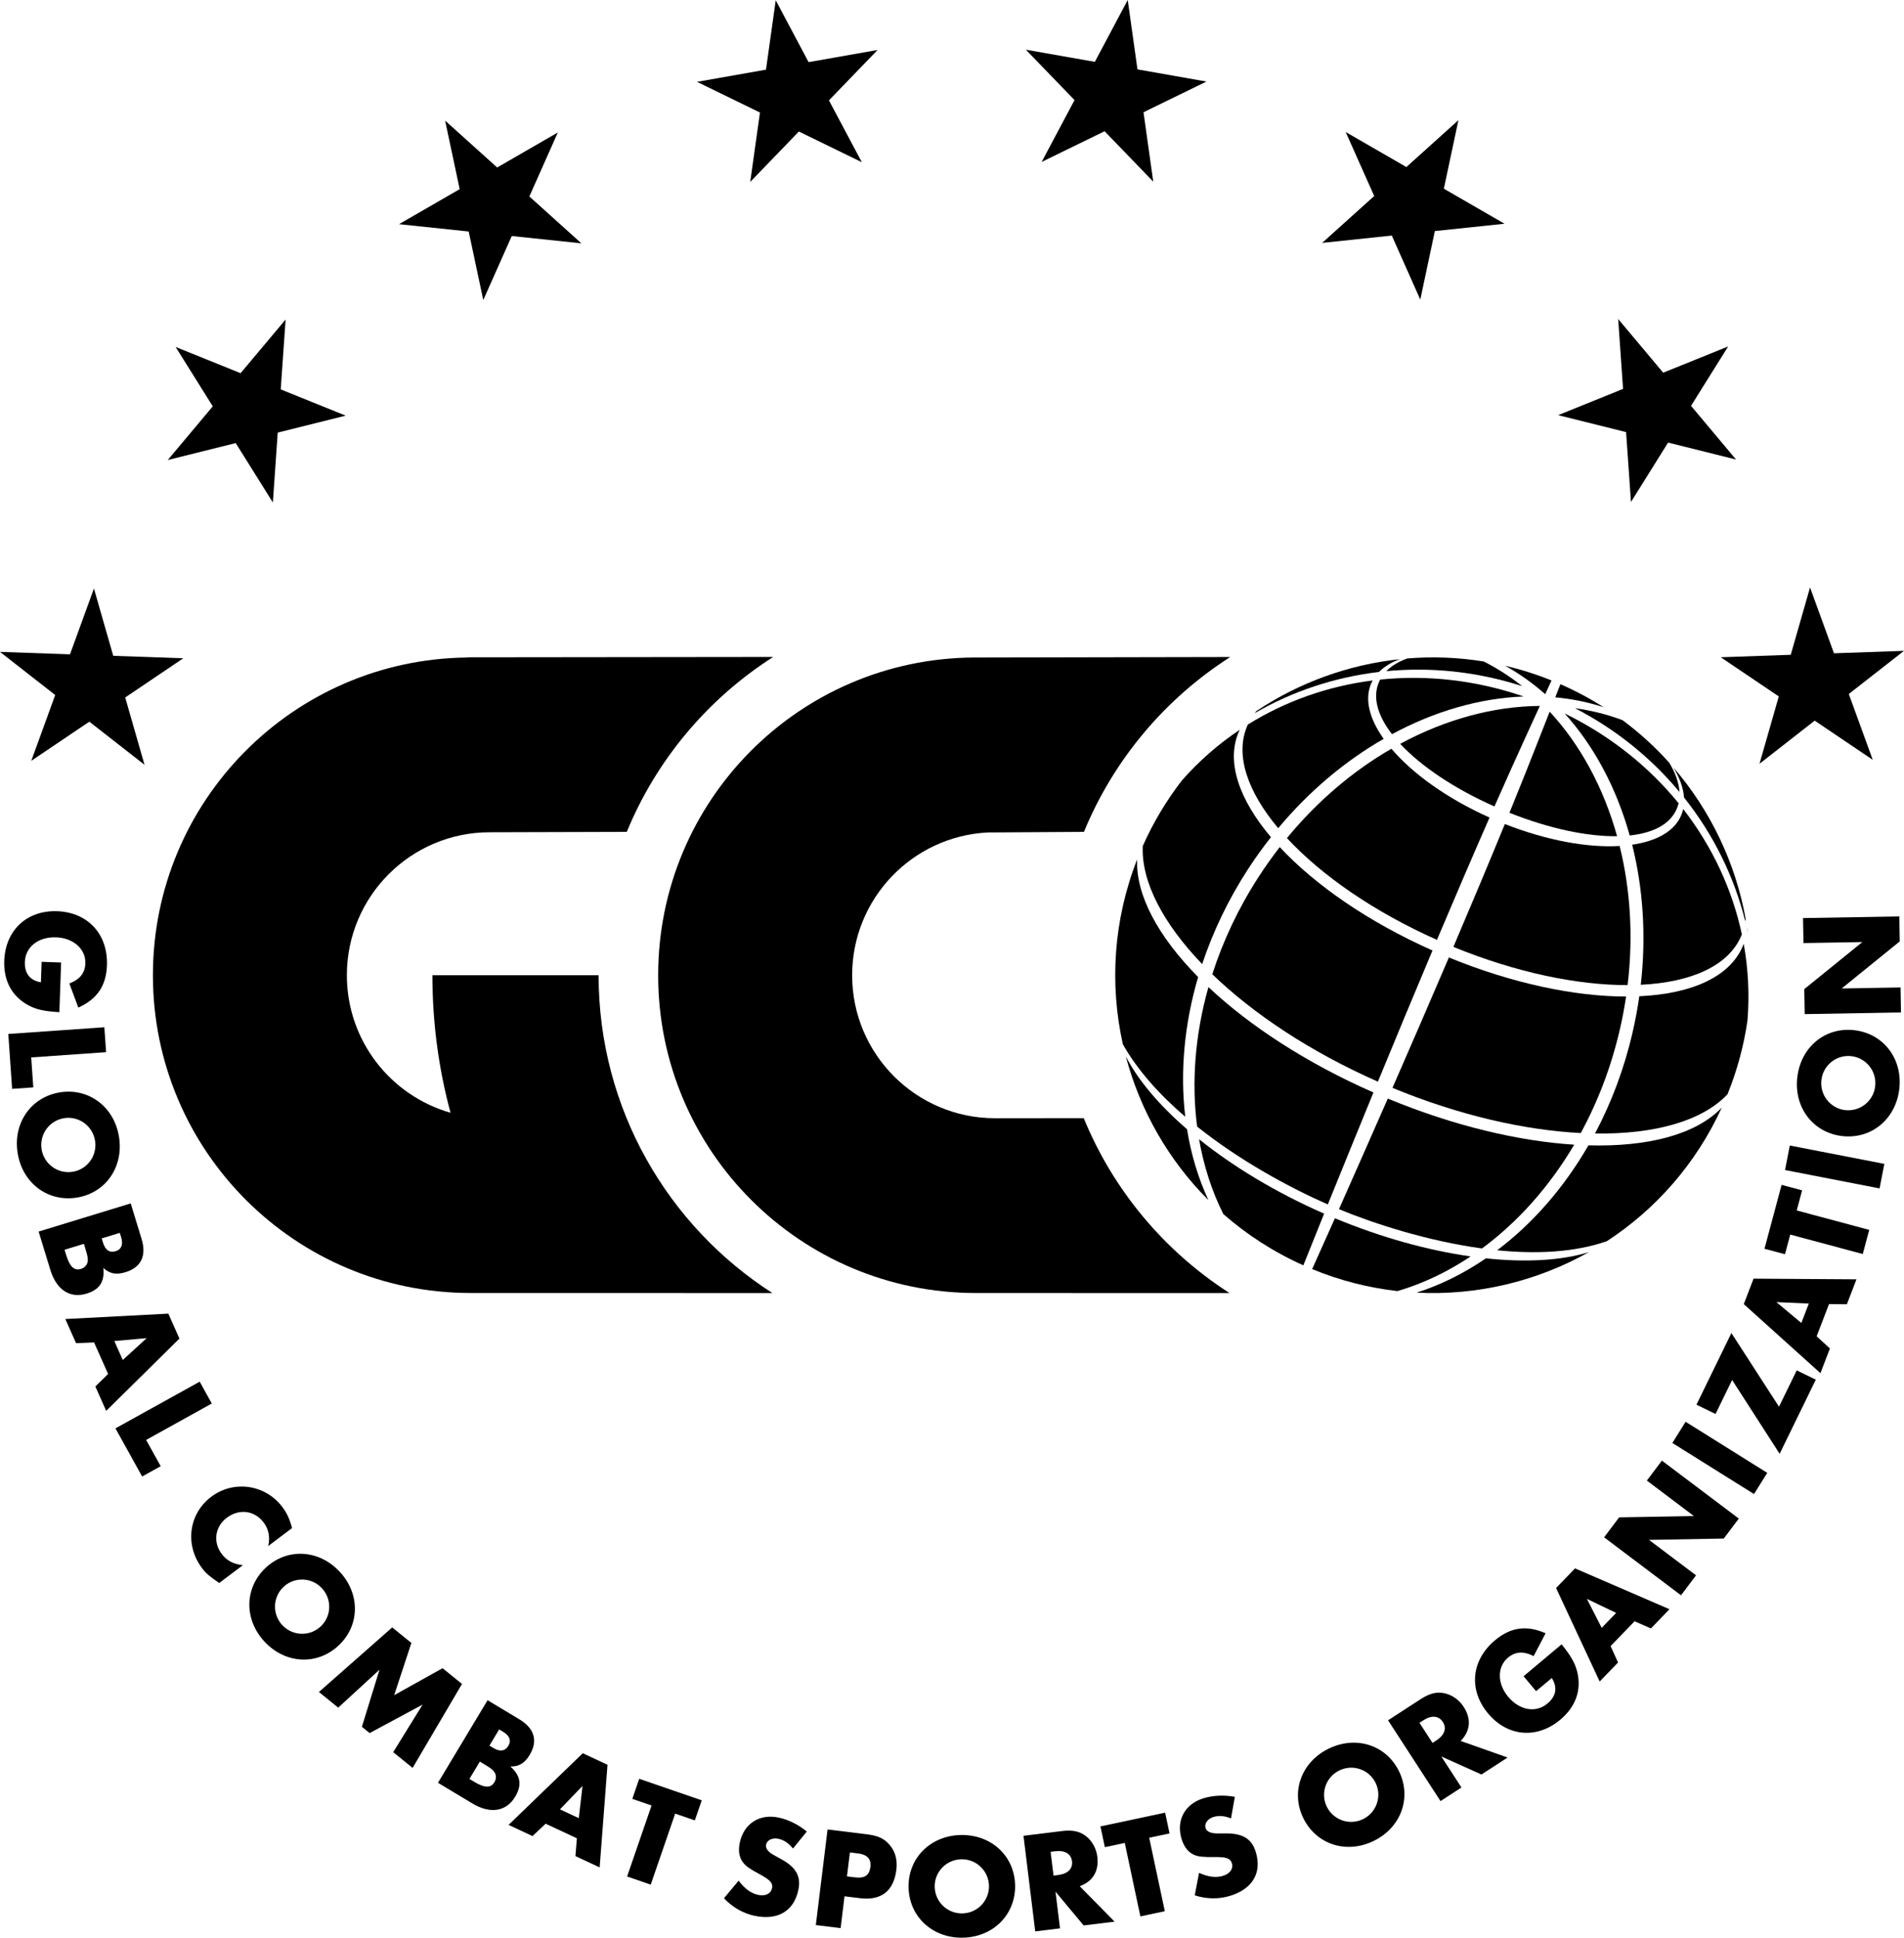 <?xml version="1.0" encoding="UTF-8"?>
<svg id="Ebene_1" xmlns="http://www.w3.org/2000/svg" width="93.601" height="95.234" version="1.1" viewBox="0 0 93.601 95.234">
  <!-- Generator: Adobe Illustrator 29.7.0, SVG Export Plug-In . SVG Version: 2.1.1 Build 138)  -->
  <polygon points="86.497 37.538 87.446 34.228 84.592 32.303 88.033 32.182 88.982 28.872 90.159 32.108 93.601 31.988 90.887 34.108 92.065 37.344 89.21 35.418 86.497 37.538"/>
  <polygon points="80.179 24.672 79.939 21.237 76.598 20.404 79.79 19.114 79.55 15.679 81.763 18.317 84.956 17.027 83.131 19.947 85.344 22.585 82.004 21.752 80.179 24.672"/>
  <polygon points="69.822 14.724 68.421 11.578 64.997 11.938 67.556 9.634 66.155 6.489 69.137 8.21 71.696 5.906 70.98 9.274 73.962 10.996 70.538 11.356 69.822 14.724"/>
  <polygon points="55.439 0 53.823 3.04 50.431 2.443 52.824 4.919 51.207 7.96 54.302 6.45 56.694 8.927 56.215 5.517 59.309 4.008 55.918 3.41 55.439 0"/>
  <polygon points="37.656 3.424 34.265 4.022 37.36 5.531 36.881 8.941 39.272 6.464 42.368 7.973 40.751 4.933 43.142 2.456 39.751 3.054 38.135 .014 37.656 3.424"/>
  <polygon points="28.582 11.96 25.158 11.6 23.758 14.746 23.041 11.378 19.617 11.018 22.598 9.296 21.882 5.928 24.441 8.232 27.423 6.511 26.023 9.656 28.582 11.96"/>
  <polygon points="16.994 20.428 13.653 21.261 13.414 24.696 11.588 21.776 8.247 22.609 10.46 19.971 8.634 17.052 11.827 18.341 14.04 15.704 13.801 19.138 16.994 20.428"/>
  <polygon points="9.01 32.353 6.155 34.279 7.105 37.588 4.391 35.469 1.537 37.394 2.714 34.159 0 32.039 3.441 32.159 4.618 28.924 5.568 32.233 9.01 32.353"/>
  <g>
    <path d="M3.004,47.305l-.958-.033-.035,1.007c-.543-.097-.808-.44-.789-1.001.026-.737.662-1.241,1.534-1.21.851.029,1.464.576,1.44,1.279-.017.475-.269.793-.787.988l.441,1.187c.923-.415,1.373-1.074,1.408-2.081.053-1.526-.939-2.604-2.45-2.657-1.49-.052-2.547.941-2.599,2.438-.035.993.386,1.76,1.202,2.194.39.205.778.289,1.508.329l.085-2.44Z"/>
    <polygon points="5.216 51.712 5.13 50.487 .408 50.817 .596 53.515 1.637 53.442 1.534 51.97 5.216 51.712"/>
    <path d="M56.179,41.579c.524-1.178,1.177-2.26,1.935-3.236.84-.952,1.793-1.781,2.831-2.475l-.054.12c-.62,1.462.026,3.308,1.588,5.157-.394.5-.77,1.023-1.125,1.569-.978,1.507-1.728,3.082-2.255,4.67-1.927-2.006-3.002-4.061-2.92-5.805"/>
    <path d="M74.205,39.947c.278-.682.547-1.347.802-1.989.359-.899.813-2.057,1.175-2.982,1.516,1.638,2.653,3.744,3.314,6.122-1.477.02-3.346-.376-5.291-1.151"/>
    <path d="M71.449,46.538c.873-2.049,1.737-4.104,2.53-6.039,2.064.814,4.068,1.171,5.643,1.079.526,2.124.679,4.448.391,6.838-2.468.004-5.484-.617-8.564-1.878"/>
    <path d="M68.454,53.466c.879-2.009,1.829-4.199,2.773-6.408,3.131,1.282,6.197,1.918,8.711,1.919-.079.537-.181,1.077-.306,1.617-.425,1.842-1.083,3.553-1.922,5.093-2.767-.14-5.988-.871-9.256-2.221"/>
    <path d="M65.823,59.429c.653-1.468,1.483-3.343,2.401-5.436,3.237,1.34,6.422,2.091,9.163,2.266-1.223,2.073-2.78,3.808-4.532,5.1-2.72-.371-5.352-1.237-7.032-1.93"/>
    <path d="M68.701,63.454c-1.409-.159-2.82-.514-4.195-1.08.195-.432.587-1.306,1.119-2.499,2.288.951,4.583,1.579,6.672,1.876-1.137.76-2.348,1.337-3.596,1.703"/>
    <path d="M80.117,41.062c-.647-2.32-1.742-4.382-3.199-5.997,2.254,1.101,4.143,2.621,5.602,4.413-.022.093-.052.184-.09.273-.323.76-1.159,1.189-2.313,1.311"/>
    <path d="M80.661,48.4c.274-2.405.112-4.746-.423-6.884,1.203-.176,2.077-.659,2.41-1.444.043-.1.076-.203.099-.309,1.426,1.837,2.409,3.941,2.883,6.158l-.03.074c-.627,1.477-2.459,2.284-4.939,2.405"/>
    <path d="M78.11,61.538c-2.553,1.436-5.491,2.146-8.47,1.993,1.184-.379,2.33-.949,3.408-1.686,1.968.209,3.719.109,5.062-.307"/>
    <path d="M84.643,54.435c-1.269,2.773-3.256,5.004-5.646,6.565-1.613.563-3.507.638-5.396.448,1.74-1.311,3.281-3.067,4.487-5.157,2.945.082,5.306-.541,6.555-1.856"/>
    <path d="M85.906,50.159c-.176,1.216-.5,2.43-.98,3.619-1.241,1.319-3.588,1.975-6.516,1.932.803-1.51,1.434-3.179,1.848-4.972.137-.593.247-1.186.331-1.775,2.553-.116,4.44-.94,5.084-2.456l.048-.122c.223,1.235.289,2.502.185,3.774"/>
    <polygon points="85.893 45.624 85.922 45.826 85.889 45.67 85.893 45.624"/>
    <path d="M82.268,37.722c1.827,2.119,3.048,4.69,3.546,7.424l-.016.134c-.543-2.193-1.569-4.273-3.011-6.084-.032-.464-.212-.963-.519-1.474"/>
    <path d="M79.763,35.394c.843.626,1.612,1.328,2.299,2.094.3.497.474.983.502,1.435-1.376-1.653-3.106-3.067-5.136-4.117.8.111,1.582.306,2.335.588"/>
    <path d="M76.709,33.626c.749.328,1.459.707,2.128,1.133-.769-.251-1.566-.412-2.38-.487l.252-.646Z"/>
    <path d="M73.992,32.72c.767.18,1.529.42,2.281.723l-.31.675c-.609-.539-1.267-1.009-1.971-1.398"/>
    <path d="M65.094,59.648c-.489,1.21-.845,2.099-1.021,2.54-1.468-.655-2.785-1.511-3.935-2.52-.566-1.13-.965-2.369-1.192-3.678,1.688,1.354,3.797,2.629,6.148,3.658"/>
    <path d="M67.519,53.693c-.868,2.114-1.641,4.014-2.243,5.503-1.885-.829-4.319-2.146-6.425-3.827-.283-2.175-.104-4.52.556-6.855,2.026,1.905,4.825,3.735,8.112,5.179"/>
    <path d="M70.422,46.714c-.934,2.214-1.849,4.418-2.684,6.447-3.313-1.459-6.122-3.331-8.141-5.279.525-1.638,1.288-3.265,2.297-4.817.323-.498.663-.975,1.018-1.432,1.728,1.854,4.349,3.677,7.51,5.081"/>
    <path d="M73.226,40.181c-.84,1.914-1.718,3.961-2.585,6.011-3.108-1.382-5.684-3.178-7.375-5.002,1.508-1.832,3.265-3.311,5.135-4.391,1.045,1.226,2.743,2.451,4.825,3.382"/>
    <path d="M75.699,34.695c-.419.913-.951,2.077-1.358,2.98-.284.631-.577,1.287-.874,1.961-1.97-.874-3.604-1.973-4.634-3.078,2.222-1.201,4.586-1.846,6.866-1.863"/>
    <path d="M69.186,32.362c1.238-.101,2.498-.055,3.754.149.67.337,1.303.744,1.893,1.213-2.22-.719-4.493-.948-6.68-.738.258-.266.608-.474,1.033-.624"/>
    <path d="M61.76,34.951c2.105-1.406,4.531-2.286,7.056-2.554-.419.154-.765.364-1.025.628-2.175.258-4.257.949-6.109,2.024l.078-.098Z"/>
    <path d="M67.849,33.4c2.291-.237,4.694.021,7.054.831-2.154.081-4.374.721-6.473,1.853-.7-.906-.965-1.797-.645-2.55.02-.046.041-.09.064-.134"/>
    <path d="M61.343,35.611c1.842-1.148,3.933-1.888,6.136-2.168-.028.051-.053.104-.076.158-.33.777-.078,1.732.618,2.712-1.884,1.082-3.658,2.562-5.184,4.391-1.51-1.8-2.131-3.596-1.526-5.019l.032-.074Z"/>
    <path d="M58.354,55.499c.199,1.232.55,2.404,1.051,3.483-1.967-1.967-3.358-4.415-4.06-7.064.596,1.165,1.637,2.395,3.009,3.581"/>
    <path d="M58.9,48.02c-.686,2.337-.892,4.685-.632,6.867-1.242-1.065-2.33-2.261-3.067-3.559-.657-2.938-.473-6.091.701-9.089-.073,1.747,1.032,3.79,2.998,5.781"/>
    <path d="M4.673,56.066c.116.729-.38,1.411-1.102,1.525-.729.116-1.411-.38-1.527-1.109-.115-.729.38-1.411,1.11-1.527.722-.114,1.404.382,1.519,1.111M5.851,55.879c-.234-1.479-1.482-2.417-2.898-2.193-1.424.226-2.321,1.503-2.086,2.983.234,1.479,1.482,2.416,2.905,2.191,1.423-.225,2.313-1.502,2.079-2.981"/>
    <path d="M3.174,61.423l.95-.291.073.238c.118.387.136.493.11.649-.031.166-.156.293-.332.347-.326.099-.546-.108-.722-.685l-.079-.258ZM5,60.865l.889-.272.067.217c.11.36.012.598-.273.685-.292.089-.506-.053-.616-.413l-.067-.217ZM1.899,60.529l.577,1.887c.299.977.966,1.412,1.78,1.162.638-.194.897-.585.824-1.261.319.289.634.348,1.089.209.767-.234,1.044-.809.791-1.637l-.534-1.744-4.527,1.384Z"/>
    <path d="M6.035,66.842l-.415-.934,1.591-.141-1.176,1.075ZM5.315,67.528l-.628.614.534,1.199,3.6-3.553-.545-1.225-5.064.265.528,1.187.885-.037.69,1.55Z"/>
    <polygon points="10.412 68.98 9.817 67.906 5.676 70.201 6.987 72.566 7.9 72.061 7.184 70.769 10.412 68.98"/>
    <path d="M14.358,75.101c-.127-.464-.256-.74-.478-1.035-.837-1.111-2.392-1.335-3.497-.502-1.111.837-1.307,2.371-.448,3.51.192.255.341.383.841.727l1.162-.876c-.465-.05-.795-.228-1.038-.551-.44-.584-.334-1.34.25-1.78.606-.457,1.363-.36,1.808.229.256.34.329.721.227,1.162l1.173-.884Z"/>
    <path d="M15.825,78.057c.503.54.474,1.383-.061,1.881-.54.504-1.382.474-1.886-.066-.503-.539-.474-1.382.066-1.886.535-.498,1.378-.469,1.881.071M16.697,77.244c-1.021-1.095-2.58-1.175-3.629-.197-1.054.983-1.083,2.543-.062,3.639,1.021,1.095,2.581,1.175,3.634.192,1.054-.983,1.078-2.539.057-3.634"/>
    <polygon points="15.678 83.158 16.627 83.926 18.656 82.063 17.791 84.869 18.171 85.177 20.775 83.778 19.33 86.115 20.284 86.888 22.712 82.762 21.757 81.989 19.378 83.314 20.224 80.747 19.281 79.984 15.678 83.158"/>
    <path d="M23.077,87.431l.512-.852.213.128c.347.209.431.276.516.41.087.143.08.321-.015.479-.176.292-.478.285-.995-.026l-.231-.139ZM24.06,85.794l.479-.797.195.117c.322.194.409.436.255.692-.157.262-.411.299-.734.105l-.195-.117ZM21.531,87.62l1.691,1.016c.876.527,1.663.403,2.102-.327.343-.572.274-1.036-.232-1.489.43.002.704-.165.949-.573.413-.687.234-1.3-.508-1.746l-1.564-.939-2.438,4.058Z"/>
    <path d="M28.454,89.358l-.927-.432,1.109-1.151-.182,1.583ZM28.36,90.348l-.071.875,1.19.555.386-5.044-1.216-.566-3.648,3.522,1.178.549.643-.608,1.538.717Z"/>
    <polygon points="33.192 89.136 34.158 89.469 34.498 88.482 31.424 87.424 31.085 88.411 32.031 88.736 30.829 92.226 31.99 92.626 33.192 89.136"/>
    <path d="M39.662,90.016c-.414-.342-.899-.583-1.385-.686-.938-.2-1.711.297-1.908,1.227-.086.402-.031.726.155.976.143.183.325.316.82.581.527.286.661.438.608.688-.057.271-.325.402-.679.327-.354-.075-.662-.3-.962-.698l-.72.863c.414.443.938.743,1.5.863,1.139.242,1.935-.227,2.156-1.269.142-.666-.11-1.119-.865-1.526-.383-.212-.429-.236-.486-.277-.187-.142-.266-.282-.235-.428.047-.222.313-.347.598-.286.277.059.5.208.725.48l.678-.835Z"/>
    <path d="M41.637,92.22l.145-1.177.408.05c.444.055.645.28.599.66-.051.416-.278.574-.75.516l-.402-.049ZM41.517,93.199l.761.093c1.042.129,1.659-.354,1.787-1.396.059-.479-.048-.886-.316-1.205-.268-.326-.579-.471-1.128-.539l-1.938-.238-.577,4.699,1.219.15.192-1.564Z"/>
    <path d="M47.261,91.379c.738-.013,1.344.573,1.357,1.304.013.738-.573,1.345-1.311,1.357-.738.013-1.344-.572-1.357-1.31-.013-.731.573-1.338,1.311-1.351M47.24,90.187c-1.497.026-2.6,1.132-2.575,2.565.025,1.44,1.166,2.507,2.663,2.481,1.497-.026,2.6-1.132,2.575-2.573-.026-1.44-1.166-2.499-2.663-2.473"/>
    <path d="M51.792,92.182l-.144-1.17.226-.027c.472-.058.781.125.826.492.044.366-.203.618-.683.677l-.225.028ZM53.079,92.703c.65-.237.952-.746.866-1.451-.048-.387-.242-.75-.529-.986-.31-.255-.671-.34-1.206-.274l-1.895.233.577,4.699,1.218-.15-.221-1.803,1.384,1.66,1.521-.186-1.715-1.742Z"/>
    <polygon points="56.495 90.321 57.495 90.109 57.278 89.088 54.098 89.764 54.315 90.784 55.294 90.576 56.061 94.187 57.262 93.931 56.495 90.321"/>
    <path d="M60.705,88.311c-.527-.098-1.069-.074-1.544.071-.917.281-1.352,1.089-1.074,1.999.12.393.325.65.609.778.213.091.437.119.999.111.599-.006.791.062.865.306.081.265-.089.51-.435.616-.346.106-.724.058-1.18-.144l-.211,1.104c.576.187,1.18.195,1.73.027,1.113-.34,1.582-1.136,1.271-2.155-.199-.651-.639-.925-1.497-.915-.438,0-.49.001-.559-.007-.233-.033-.37-.117-.413-.26-.067-.217.105-.455.384-.54.271-.083.538-.061.867.069l.188-1.06Z"/>
    <path d="M65.842,87.014c.663-.324,1.46-.049,1.781.608.323.663.049,1.46-.615,1.784-.663.324-1.46.049-1.784-.614-.32-.657-.046-1.455.618-1.778M65.319,85.942c-1.346.656-1.878,2.124-1.249,3.413.631,1.295,2.115,1.779,3.461,1.123,1.346-.657,1.878-2.124,1.247-3.419-.632-1.296-2.113-1.773-3.459-1.117"/>
    <path d="M70.423,85.661l-.642-.989.191-.123c.398-.259.756-.229.957.08.201.31.089.645-.316.908l-.19.124ZM71.808,85.565c.481-.498.529-1.088.142-1.683-.212-.328-.546-.568-.907-.655-.391-.094-.752-.011-1.204.283l-1.602,1.039,2.579,3.971,1.029-.669-.989-1.524,1.972.886,1.285-.835-2.305-.813Z"/>
    <path d="M74.899,82.384l.616.734.772-.648c.291.469.214.896-.216,1.256-.565.474-1.364.339-1.926-.33-.547-.652-.551-1.474-.013-1.925.365-.306.77-.331,1.262-.077l.587-1.122c-.927-.409-1.717-.302-2.489.346-1.169.981-1.307,2.44-.335,3.599.958,1.141,2.403,1.263,3.55.3.762-.639,1.051-1.465.827-2.361-.109-.428-.306-.772-.765-1.341l-1.87,1.569Z"/>
    <path d="M79.45,79.271l-.71.735-.727-1.423,1.437.688ZM80.356,79.682l.804.352.912-.944-4.643-2.007-.932.965,2.144,4.595.902-.934-.365-.807,1.178-1.22Z"/>
    <polygon points="82.639 78.405 83.378 77.424 81.065 75.682 84.741 75.616 85.48 74.635 81.699 71.786 80.96 72.767 83.272 74.51 79.597 74.575 78.858 75.556 82.639 78.405"/>
    <rect x="83.933" y="69.286" width="1.228" height="4.734" transform="translate(-21.034 105.346) rotate(-57.98)"/>
    <polygon points="87.456 69.137 85.116 65.516 83.398 69.037 84.336 69.495 85.151 67.823 87.488 71.451 89.265 67.808 88.327 67.351 87.456 69.137"/>
    <path d="M88.921,64.068l-.366.954-1.226-1.025,1.592.071ZM89.915,64.092l.878.01.471-1.226-5.059-.033-.48,1.252,3.768,3.393.466-1.212-.652-.6.608-1.584Z"/>
    <polygon points="88.327 59.491 88.592 58.504 87.584 58.234 86.742 61.374 87.75 61.644 88.009 60.677 91.574 61.632 91.892 60.446 88.327 59.491"/>
    <rect x="89.58" y="54.987" width="1.228" height="4.734" transform="translate(16.697 134.96) rotate(-79.01)"/>
    <path d="M89.542,53.071c.089-.732.754-1.251,1.48-1.162.732.09,1.251.754,1.161,1.487-.09.732-.754,1.252-1.487,1.162-.725-.089-1.244-.754-1.154-1.487M88.358,52.926c-.183,1.487.759,2.732,2.182,2.907,1.43.175,2.644-.805,2.827-2.292.182-1.486-.759-2.732-2.189-2.907-1.43-.176-2.637.806-2.82,2.292"/>
    <polygon points="93.453 49.759 93.432 48.531 90.536 48.582 93.392 46.268 93.371 45.04 88.637 45.122 88.659 46.35 91.554 46.3 88.698 48.614 88.72 49.842 93.453 49.759"/>
    <path d="M32.356,47.932c0-8.587,6.93-15.555,15.503-15.616l12.619-.025c-3.2,2.044-5.731,5.043-7.191,8.594l-4.729.029c-3.713.188-6.666,3.258-6.666,7.018,0,3.881,3.146,7.027,7.027,7.027l4.358-.005c1.453,3.551,3.976,6.55,7.168,8.598l-12.472-.003c-8.625,0-15.617-6.992-15.617-15.617"/>
    <path d="M22.957,32.305l15.052-.017c-3.202,2.044-5.735,5.043-7.196,8.597l-6.743.019c-3.877.005-7.018,3.149-7.018,7.027,0,3.212,2.154,5.92,5.096,6.759-.582-2.154-.891-4.42-.891-6.759l8.17.001c0,6.559,3.405,12.322,8.544,15.619l-14.838-.003c-8.625,0-15.616-6.991-15.616-15.616,0-8.567,6.896-15.522,15.44-15.616v-.011Z"/>
  </g>
</svg>
